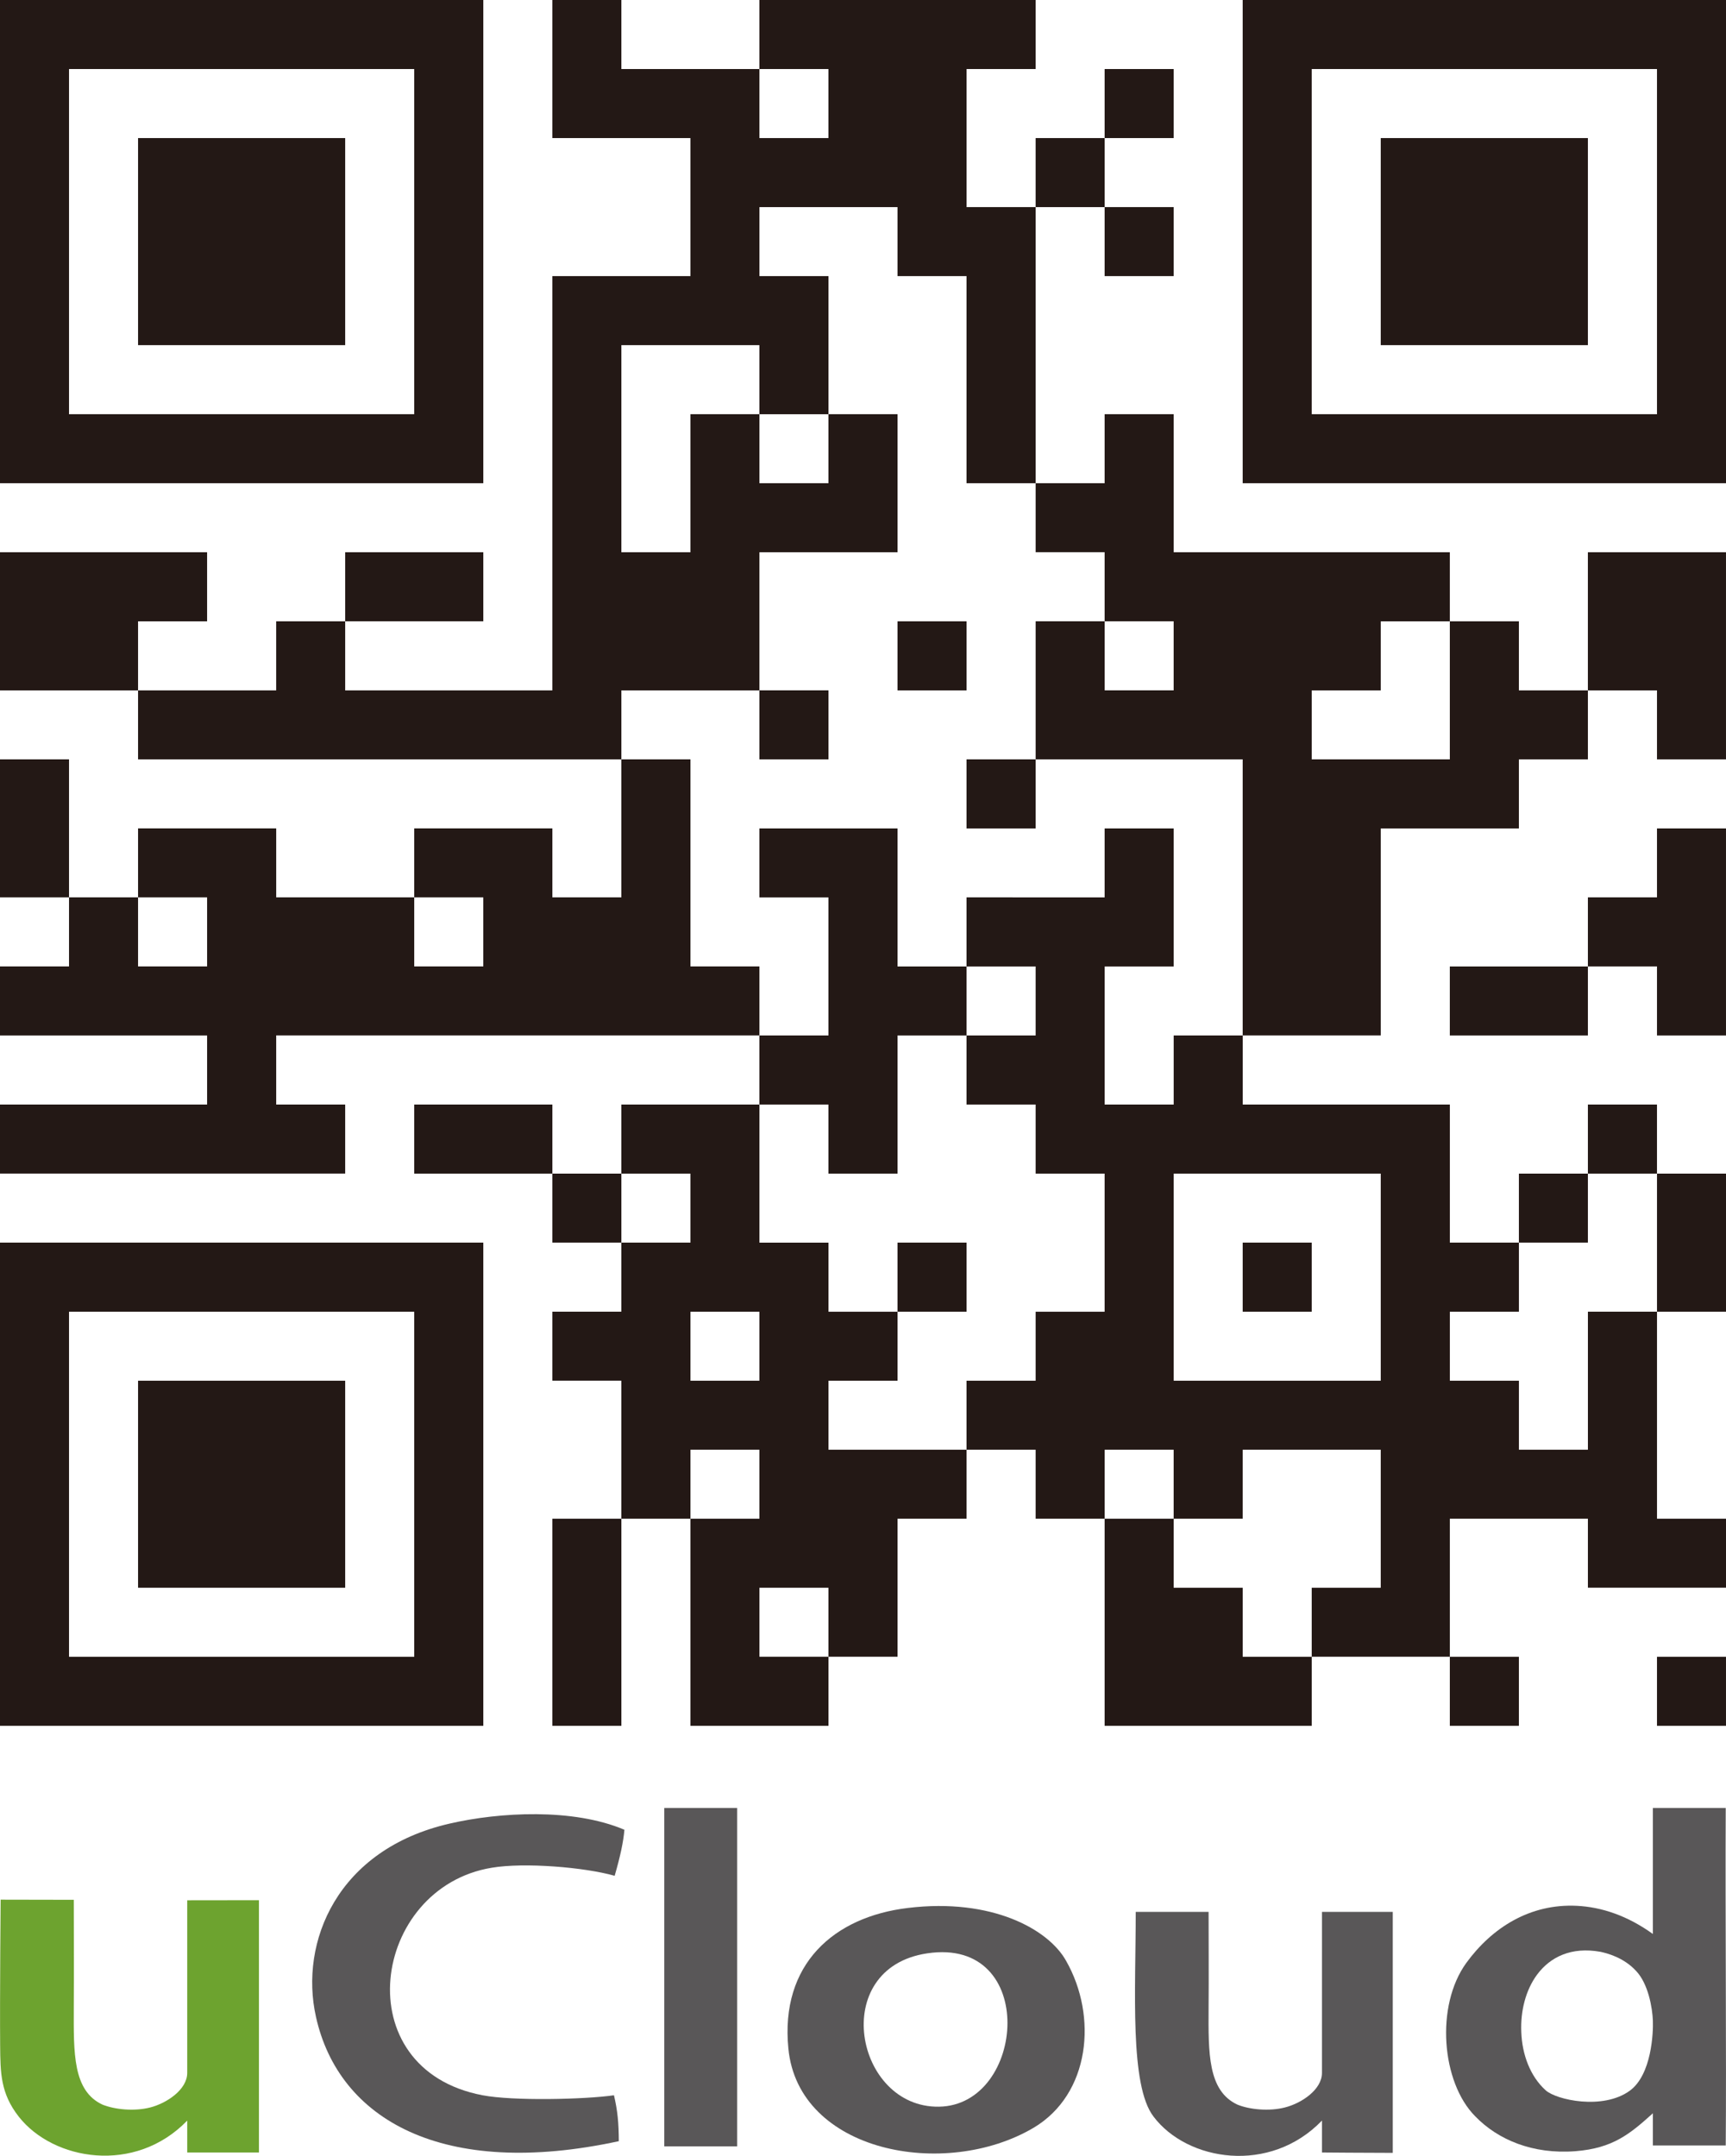 <?xml version="1.0" encoding="utf-8"?>
<!-- Generator: Adobe Illustrator 16.0.0, SVG Export Plug-In . SVG Version: 6.00 Build 0)  -->
<!DOCTYPE svg PUBLIC "-//W3C//DTD SVG 1.1//EN" "http://www.w3.org/Graphics/SVG/1.1/DTD/svg11.dtd">
<svg version="1.1" id="圖層_1" xmlns="http://www.w3.org/2000/svg" xmlns:xlink="http://www.w3.org/1999/xlink" x="0px" y="0px"
	 width="146.463px" height="182.952px" viewBox="0 0 146.463 182.952" enable-background="new 0 0 146.463 182.952"
	 xml:space="preserve">
<g>
	<g>
		<g>
			<path fill-rule="evenodd" clip-rule="evenodd" fill="#231815" d="M41.012,0H0v41.006h41.012V0z M35.15,35.15H5.857V5.857H35.15
				V35.15z M64.441,58.588V46.863h11.721V35.15h-5.861v5.855h-5.859V35.15H58.59v11.713h-5.863V29.287h11.715v5.863h5.859V23.43
				h-5.859v-5.855h11.721v5.855h5.855v17.576h5.865V17.574h-5.865V5.857h5.865V0H64.441v5.857h5.859v5.859h-5.859V5.857H52.727V0
				h-5.854v11.717H58.59V23.43H46.873v35.158H29.291v-5.863h-5.854v5.863H11.715v5.852h41.012v-5.852H64.441z M105.451,0v41.006
				h41.012V0H105.451z M140.607,35.15h-29.299V5.857h29.299V35.15z M99.594,5.857h-5.857v5.859h5.857V5.857z M29.291,11.717H11.715
				v17.57h17.576V11.717z M93.736,11.717h-5.854v5.857h5.854V11.717z M134.744,11.717h-17.578v17.57h17.578V11.717z M99.594,23.43
				v-5.855h-5.857v5.855H99.594z M128.889,52.725h-5.861v11.715h-11.719v-5.852h5.857v-5.863h5.861v-5.861H99.594V35.15h-5.857
				v5.855h-5.854v5.857h5.854v5.861h5.857v5.863h-5.857v-5.863h-5.854v11.715h17.568v23.43h11.715V70.301h11.723v-5.861h5.855
				v-5.852h-5.855V52.725z M17.574,52.725v-5.861H0v11.725h11.715v-5.863H17.574z M41.012,46.863H29.291v5.861h11.721V46.863z
				 M134.744,58.588h5.863v5.852h5.855V46.863h-11.719V58.588z M82.018,52.725h-5.855v5.863h5.855V52.725z M70.301,64.439v-5.852
				h-5.859v5.852H70.301z M0,64.439V76.15h5.857V64.439H0z M58.59,82.014V64.439h-5.863V76.15h-5.854v-5.85H35.15v5.85h5.861v5.863
				H35.15V76.15H23.438v-5.85H11.715v5.85h5.859v5.863h-5.859V76.15H5.857v5.863H0v5.855h17.574v5.863H0v5.861h29.291v-5.861h-5.854
				v-5.863h41.004v-5.855H58.59z M82.018,70.301h5.865v-5.861h-5.865V70.301z M70.301,99.594h5.861V87.869h5.855v-5.855h-5.855
				V70.301H64.441v5.85h5.859v11.719h-5.859v5.863h5.859V99.594z M99.594,93.732h-5.857V82.014h5.857V70.301h-5.857v5.85H82.018
				v5.863h5.865v5.855h-5.865v5.863h5.865v5.861h5.854v11.721h-5.854v5.855h-5.865v5.855h5.865v5.855h5.854v-5.855h5.857v5.855
				h5.857v-5.855h11.715v11.713h-5.857v5.857h11.719v-11.715h11.717v5.857h11.719v-5.857h-5.855v-17.566h-5.863v11.711h-5.855
				v-5.855h-5.861v-5.855h5.861v-5.863h-5.861V93.732h-17.576v-5.863h-5.857V93.732z M117.166,99.594v17.576H99.594V99.594H117.166z
				 M140.607,76.15h-5.863v5.863h5.863v5.855h5.855V70.301h-5.855V76.15z M123.027,87.869h11.717v-5.855h-11.717V87.869z
				 M35.15,93.732v5.861h11.723v-5.861H35.15z M70.301,117.17h5.861v-5.855h-5.861v-5.863h-5.859V93.732H52.727v5.861h5.863v5.857
				h-5.863v5.863h-5.854v5.855h5.854v11.711h5.863v-5.855h5.852v5.855H58.59v17.576h11.711v-5.861h-5.859v-5.857h5.859v5.857h5.861
				v-11.715h5.855v-5.855H70.301V117.17z M64.441,117.17H58.59v-5.855h5.852V117.17z M140.607,93.732h-5.863v5.861h5.863V93.732z
				 M46.873,99.594v5.857h5.854v-5.857H46.873z M134.744,99.594h-5.855v5.857h5.855V99.594z M146.463,111.314V99.594h-5.855v11.721
				H146.463z M0,146.457h41.012v-41.006H0V146.457z M5.857,111.314H35.15v29.281H5.857V111.314z M82.018,105.451h-5.855v5.863h5.855
				V105.451z M111.309,105.451h-5.857v5.863h5.857V105.451z M11.715,134.738h17.576V117.17H11.715V134.738z M46.873,146.457h5.854
				v-17.576h-5.854V146.457z M105.451,134.738h-5.857v-5.857h-5.857v17.576h17.572v-5.861h-5.857V134.738z M128.889,146.457v-5.861
				h-5.861v5.861H128.889z M140.607,146.457h5.855v-5.861h-5.855V146.457z"/>
		</g>
	</g>
	<g>
		<path fill-rule="evenodd" clip-rule="evenodd" fill="#595758" d="M62.551,153.426c0,9.58,0,19.16,0,28.721
			c-1.865,0-4.299,0-6.184,0c0-8.688,0-19.27,0-28.721C58.451,153.426,60.504,153.426,62.551,153.426z"/>
		<path fill-rule="evenodd" clip-rule="evenodd" fill="#595758" d="M140.258,153.426c2.059,0,4.117,0,6.182,0
			c-0.045,9.277,0.064,21.24,0,28.643c-1.311,0-4.875,0-6.182,0c0-1.127,0-1.738,0-2.732c-1.939,1.748-3.385,2.967-6.576,3.217
			c-3.621,0.279-6.578-0.971-8.504-2.965c-2.855-2.871-3.4-9.369-0.748-13.018c2.174-2.984,5.404-5.037,9.379-4.84
			c2.096,0.104,4.289,0.834,6.449,2.389C140.258,160.563,140.258,157.006,140.258,153.426z M140.258,171.482
			c-0.043-1.137-0.404-3.129-1.4-4.199c-1.072-1.188-2.549-1.543-3.053-1.65c-2.469-0.443-4.25,0.436-5.363,1.924
			c-0.979,1.316-1.426,3.104-1.35,4.879c0.068,1.924,0.76,3.771,2.07,4.951c0.9,0.816,4.848,1.693,7.131,0.039
			C140.166,176.064,140.295,172.461,140.258,171.482z"/>
		<path fill-rule="evenodd" clip-rule="evenodd" fill="#595758" d="M52.986,155.277c-0.092,1.047-0.34,2.215-0.828,3.906
			c-2.564-0.73-7.666-1.15-10.428-0.684c-10.209,1.676-12.461,17.094-0.777,19.309c2.568,0.492,8.641,0.359,11.146,0
			c0.307,1.299,0.404,2.348,0.412,3.896c-14.965,3.236-23.768-1.85-25.699-10.549c-1.422-6.348,1.795-14.215,11.344-16.402
			C42.375,153.777,48.637,153.426,52.986,155.277z"/>
		<path fill-rule="evenodd" clip-rule="evenodd" fill="#595758" d="M112.178,162.246c2.482,0,4.127,0,6.008,0
			c0,6.727,0,13.701,0,20.451c-1.98,0-6.008-0.033-6.008-0.033s0-1.758,0-2.709c-4.42,4.586-11.43,3.455-14.293-0.338
			c-2.041-2.66-1.51-10.744-1.51-17.371c2.064,0,4.131,0,6.182,0c0,2.221,0.023,5.635,0,8.119c-0.018,3.859-0.074,7.061,2.449,8.238
			c1.035,0.422,2.701,0.582,4.023,0.24c1.436-0.361,3.148-1.523,3.148-2.932C112.178,172.816,112.178,165.189,112.178,162.246z"/>
		<path fill-rule="evenodd" clip-rule="evenodd" fill="#595758" d="M77.057,161.91c7.127-0.859,11.93,1.824,13.41,4.492
			c2.688,4.719,2.043,11.309-2.762,14.166c-7.5,4.426-19.961,2.096-20.807-6.732C66.197,166.693,70.74,162.662,77.057,161.91z
			 M79.672,178.777c7.387-0.105,8.459-14.439-0.998-13.012C70.277,167.018,72.555,178.883,79.672,178.777z"/>
		<path fill="#6DA32F" d="M15.887,161.26c0,0,0,11.557,0,14.652c0,1.408-1.727,2.57-3.146,2.932
			c-1.344,0.342-2.979,0.182-4.041-0.24c-2.529-1.178-2.449-4.379-2.439-8.238c0.018-1.957,0-9.146,0-9.146l-6.207-0.012
			c0,0-0.074,8.293-0.041,12.393c0.021,2.273,0.021,4.035,1.576,6.018c2.924,3.734,9.871,4.924,14.299,0.338
			c0,0.951,0,2.709,0,2.709s4.119,0,6.086,0c0-6.77,0-21.414,0-21.414L15.887,161.26z"/>
	</g>
</g>
</svg>
